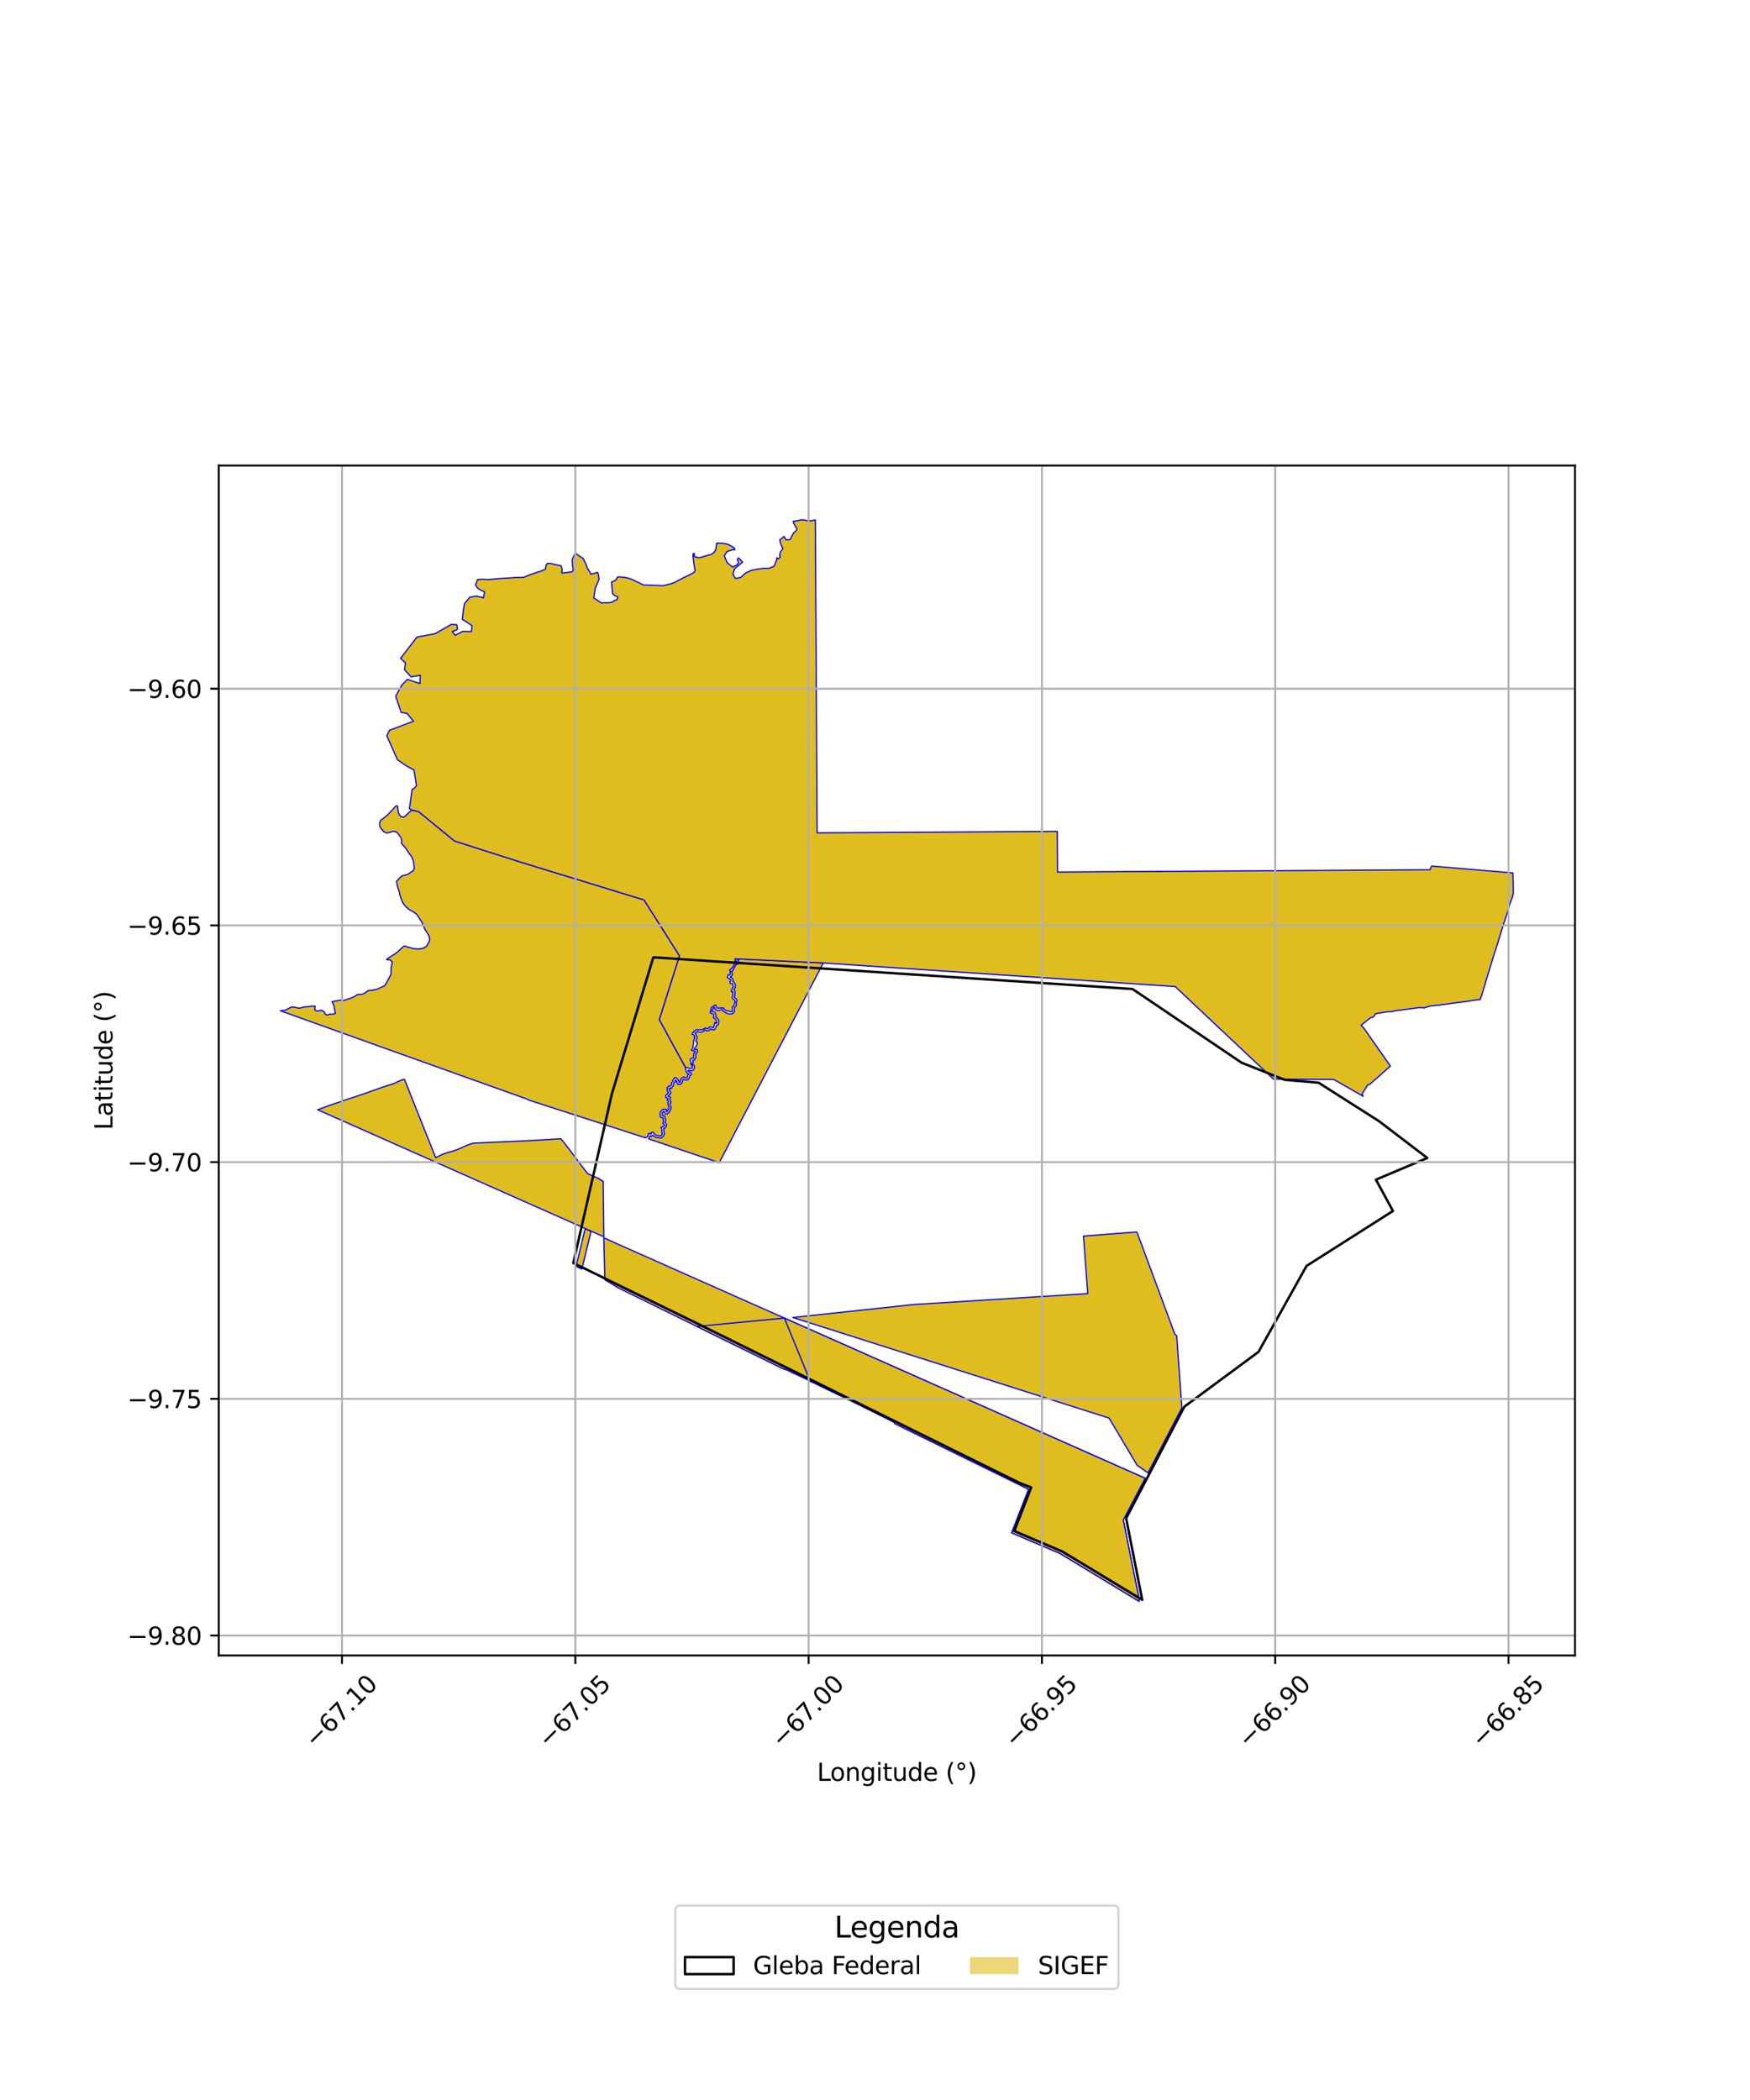 <?xml version="1.0" encoding="utf-8" standalone="no"?>
<!DOCTYPE svg PUBLIC "-//W3C//DTD SVG 1.1//EN"
  "http://www.w3.org/Graphics/SVG/1.1/DTD/svg11.dtd">
<svg xmlns:xlink="http://www.w3.org/1999/xlink" width="720pt" height="864pt" viewBox="0 0 720 864" xmlns="http://www.w3.org/2000/svg" version="1.1">
 <defs>
  <style type="text/css">*{stroke-linejoin: round; stroke-linecap: butt}</style>
 </defs>
 <g id="figure_1">
  <g id="patch_1">
   <path d="M 0 864 
L 720 864 
L 720 0 
L 0 0 
z
" style="fill: #ffffff"/>
  </g>
  <g id="axes_1">
   <g id="patch_2">
    <path d="M 90 681.095 
L 648 681.095 
L 648 191.545 
L 90 191.545 
z
" style="fill: #ffffff"/>
   </g>
   <g id="PatchCollection_1">
    <path d="M 240.756 505.482 
L 243.182 506.56 
L 239.393 522.127 
L 237.006 521.054 
L 240.756 505.482 
" clip-path="url(#pc098a58cb3)" style="fill: #e0bd1f; stroke: #0000ff; stroke-width: 0.5"/>
    <path d="M 245.777 484.63 
L 248.159 486.105 
L 243.182 506.56 
L 240.756 505.482 
L 245.777 484.63 
" clip-path="url(#pc098a58cb3)" style="fill: #e0bd1f; stroke: #0000ff; stroke-width: 0.5"/>
    <path d="M 322.72 542.302 
L 471.147 608.207 
L 470.479 609.469 
L 462.169 625.36 
L 464.342 636.364 
L 465.447 641.945 
L 466.32 646.312 
L 467.321 651.239 
L 468.395 656.531 
L 468.663 658.072 
L 468.658 658.752 
L 468.656 658.842 
L 436.088 639.118 
L 425.582 634.645 
L 416.24 630.65 
L 423.21 612.724 
L 415.702 609.033 
L 414.117 608.257 
L 408.718 605.607 
L 406.729 604.632 
L 405.306 603.935 
L 386.605 594.766 
L 375.9 589.514 
L 368.147 585.715 
L 368.191 585.479 
L 367.752 585.126 
L 367.098 584.772 
L 366.308 584.364 
L 365.478 583.953 
L 364.836 583.627 
L 363.938 583.181 
L 363.124 582.79 
L 362.482 582.467 
L 361.835 582.13 
L 361.167 581.788 
L 360.403 581.394 
L 359.636 581.004 
L 358.858 580.655 
L 358.092 580.275 
L 357.297 579.91 
L 356.568 579.556 
L 355.616 579.098 
L 354.927 578.754 
L 354.139 578.312 
L 353.42 577.917 
L 352.694 577.584 
L 351.993 577.259 
L 351.29 576.882 
L 350.584 576.5 
L 349.683 576.134 
L 348.963 575.739 
L 348.322 575.426 
L 347.644 575.1 
L 346.815 574.717 
L 346.084 574.365 
L 345.251 573.984 
L 344.465 573.62 
L 343.675 573.228 
L 342.901 572.846 
L 342.138 572.469 
L 341.362 572.071 
L 340.554 571.715 
L 339.787 571.335 
L 338.855 570.89 
L 337.944 570.449 
L 337.035 570 
L 336.16 569.571 
L 335.371 569.188 
L 333.383 568.354 
L 322.72 542.302 
" clip-path="url(#pc098a58cb3)" style="fill: #e0bd1f; stroke: #0000ff; stroke-width: 0.5"/>
    <path d="M 248.422 509.223 
L 254.081 511.823 
L 322.72 542.302 
L 471.147 608.207 
L 470.479 609.469 
L 462.169 625.36 
L 464.342 636.364 
L 465.447 641.945 
L 466.32 646.312 
L 467.321 651.239 
L 468.395 656.531 
L 468.663 658.072 
L 468.658 658.752 
L 468.656 658.842 
L 436.088 639.118 
L 425.582 634.645 
L 416.24 630.65 
L 423.21 612.724 
L 415.702 609.033 
L 414.117 608.257 
L 408.718 605.607 
L 406.729 604.632 
L 405.306 603.935 
L 396.874 599.799 
L 386.605 594.766 
L 375.9 589.514 
L 368.147 585.715 
L 367.912 585.274 
L 366.457 584.438 
L 354.166 578.329 
L 338.638 570.817 
L 330.993 567.011 
L 323.517 563.536 
L 322.787 563.365 
L 321.873 562.968 
L 298.64 551.584 
L 286.736 545.742 
L 282.767 543.817 
L 254.569 529.964 
L 248.862 526.542 
L 248.422 509.223 
" clip-path="url(#pc098a58cb3)" style="fill: #e0bd1f; stroke: #0000ff; stroke-width: 0.5"/>
    <path d="M 467.758 506.868 
L 483.394 549.003 
L 484.128 549.493 
L 486.254 579.197 
L 472.469 605.699 
L 472.323 606.011 
L 467.835 602.839 
L 456.313 583.45 
L 326.189 542.058 
L 375.935 536.713 
L 447.527 532.233 
L 445.774 508.554 
L 467.758 506.868 
" clip-path="url(#pc098a58cb3)" style="fill: #e0bd1f; stroke: #0000ff; stroke-width: 0.5"/>
    <path d="M 322.72 542.302 
L 333.383 568.354 
L 331.833 567.456 
L 331.083 567.098 
L 330.269 566.716 
L 329.491 566.349 
L 328.681 565.973 
L 327.813 565.578 
L 326.898 565.159 
L 325.949 564.723 
L 325.018 564.282 
L 324.239 563.894 
L 323.582 563.567 
L 322.922 563.235 
L 322.787 563.365 
L 322.518 563.229 
L 322.247 563.142 
L 321.873 562.968 
L 298.64 551.584 
L 286.736 545.742 
L 322.72 542.302 
" clip-path="url(#pc098a58cb3)" style="fill: #e0bd1f; stroke: #0000ff; stroke-width: 0.5"/>
    <path d="M 166.376 443.973 
L 179.072 475.85 
L 179.247 476.319 
L 181.603 475.123 
L 184.122 474.2 
L 186.581 473.536 
L 189.023 472.609 
L 192.307 471.115 
L 194.642 470.333 
L 200.899 470.032 
L 204.232 469.897 
L 207.087 469.782 
L 207.583 469.764 
L 209.651 469.662 
L 212.266 469.549 
L 214.928 469.43 
L 219.139 469.227 
L 223.088 468.995 
L 225.946 468.81 
L 230.687 468.519 
L 231.819 469.759 
L 235.806 474.98 
L 238.57 478.717 
L 241.813 482.885 
L 245.774 484.63 
L 248.16 486.103 
L 248.44 508.851 
L 186.823 481.506 
L 183.405 479.99 
L 180.056 478.503 
L 130.709 456.596 
L 134.443 455.192 
L 136.948 454.313 
L 141.932 452.616 
L 144.441 451.779 
L 146.925 450.951 
L 149.436 450.105 
L 151.928 449.252 
L 156.557 447.581 
L 159.574 446.594 
L 162.117 445.814 
L 164.277 444.723 
L 166.376 443.973 
" clip-path="url(#pc098a58cb3)" style="fill: #e0bd1f; stroke: #0000ff; stroke-width: 0.5"/>
    <path d="M 302.433 394.465 
L 338.704 396.194 
L 295.908 478.376 
L 266.897 468.591 
L 266.91 468.384 
L 267.064 468.095 
L 267.317 467.593 
L 267.381 467.252 
L 267.669 467.536 
L 268.173 467.355 
L 268.533 467.231 
L 268.589 467.012 
L 268.829 467.299 
L 269.194 467.613 
L 269.827 467.872 
L 270.207 468.012 
L 270.671 468.057 
L 271.182 468.092 
L 272.124 468.2 
L 272.421 467.897 
L 272.783 467.565 
L 273.199 466.941 
L 273.331 466.518 
L 273.233 466.134 
L 273.12 465.445 
L 273.198 464.993 
L 272.977 464.288 
L 273.577 464.085 
L 274.099 463.434 
L 274.227 462.645 
L 273.957 462.264 
L 273.621 461.938 
L 273.904 460.622 
L 273.568 460.171 
L 273.559 459.43 
L 273.475 459.278 
L 272.961 458.964 
L 272.554 459.047 
L 272.439 458.995 
L 272.408 458.525 
L 272.462 457.791 
L 272.714 457.539 
L 273.112 457.207 
L 273.305 457.195 
L 273.275 457.473 
L 273.487 457.902 
L 273.951 458.372 
L 274.484 458.237 
L 274.863 458.018 
L 275.266 457.661 
L 275.846 456.625 
L 276.017 456.126 
L 276.114 455.504 
L 275.867 455.006 
L 275.735 454.742 
L 275.646 453.972 
L 275.982 453.742 
L 276.046 453.18 
L 275.54 452.577 
L 275.755 452.267 
L 275.851 451.388 
L 275.236 451.159 
L 274.813 451.09 
L 275.108 450.657 
L 275.401 450.339 
L 275.663 450.063 
L 275.98 449.826 
L 275.875 449.297 
L 275.711 448.732 
L 275.397 448.643 
L 275.325 448.485 
L 275.258 447.896 
L 275.439 447.697 
L 276.078 447.872 
L 276.265 447.514 
L 276.48 447.471 
L 276.721 446.994 
L 276.902 446.795 
L 277.153 446.389 
L 277.073 445.852 
L 277.489 445.315 
L 277.49 445.067 
L 277.715 445.169 
L 277.901 444.334 
L 278.06 444.397 
L 278.319 444.643 
L 278.432 444.829 
L 278.54 445.298 
L 278.729 446.012 
L 279.387 446.138 
L 279.884 446.142 
L 280.342 445.857 
L 280.53 445.549 
L 280.794 445.046 
L 280.781 444.539 
L 280.874 444.319 
L 281.13 444.108 
L 281.306 443.981 
L 281.67 444.295 
L 282.181 444.383 
L 282.769 444.292 
L 283.242 443.981 
L 283.407 443.713 
L 283.582 443.418 
L 283.656 443.038 
L 283.694 442.753 
L 284.102 442.448 
L 284.498 441.933 
L 284.189 441.311 
L 283.756 441.094 
L 283.363 440.945 
L 283.17 440.829 
L 283.065 440.433 
L 283.358 440.281 
L 283.715 440.415 
L 283.977 440.474 
L 284.243 440.505 
L 284.777 440.465 
L 285.072 440.355 
L 285.344 440.143 
L 285.498 439.911 
L 285.672 439.323 
L 285.69 438.924 
L 285.592 438.459 
L 285.433 438.211 
L 285.206 438.03 
L 284.671 437.808 
L 284.938 437.508 
L 285.222 436.946 
L 285.046 436.228 
L 285.787 436.077 
L 286.28 435.128 
L 286.231 434.136 
L 286.216 433.721 
L 286.662 433.265 
L 286.964 432.785 
L 286.859 431.82 
L 285.554 431.812 
L 285.962 431.126 
L 286.444 430.359 
L 286.776 429.721 
L 286.861 429.062 
L 286.713 428.729 
L 286.227 428.275 
L 286.628 427.666 
L 286.779 426.924 
L 286.768 426.442 
L 286.402 425.93 
L 286.247 425.341 
L 285.888 424.971 
L 286.189 424.767 
L 286.806 424.494 
L 287.025 424.379 
L 287.637 424.651 
L 288.316 424.671 
L 288.98 424.536 
L 289.494 424.204 
L 289.655 423.951 
L 289.733 423.609 
L 290.167 423.783 
L 290.536 424.06 
L 290.788 424.126 
L 291.346 424.078 
L 291.673 423.947 
L 292.011 423.735 
L 292.299 423.352 
L 292.598 423.34 
L 293.008 423.581 
L 293.6 423.698 
L 293.969 423.572 
L 294.383 423.094 
L 294.545 422.542 
L 294.62 422.026 
L 295.192 421.842 
L 295.466 421.547 
L 295.668 421.04 
L 295.747 420.518 
L 295.671 419.989 
L 295.475 419.494 
L 295.186 419.023 
L 294.827 418.615 
L 294.461 418.395 
L 294.524 417.899 
L 294.487 417.234 
L 294.236 416.68 
L 293.865 416.385 
L 293.336 416.212 
L 292.871 416.141 
L 292.974 415.755 
L 293.192 415.238 
L 293.476 414.817 
L 293.903 414.32 
L 294.082 414.784 
L 294.362 415.271 
L 294.86 415.648 
L 295.434 415.741 
L 295.974 415.66 
L 297.068 415.335 
L 297.388 415.853 
L 298.037 416.346 
L 298.773 416.731 
L 299.518 417.04 
L 300.238 417.196 
L 300.941 417.152 
L 301.296 417.027 
L 301.799 416.737 
L 302.146 416.239 
L 302.206 415.676 
L 302.181 415.322 
L 302.177 414.834 
L 302.148 414.424 
L 302.559 414.243 
L 302.889 413.842 
L 303.011 413.311 
L 302.984 413.033 
L 302.829 412.395 
L 303.149 411.974 
L 303.209 411.6 
L 303.124 411.259 
L 302.784 410.858 
L 302.171 410.537 
L 302.089 410.135 
L 302.279 409.842 
L 302.37 409.432 
L 302.335 408.807 
L 302.393 408.357 
L 302.415 408.129 
L 302.381 407.799 
L 302.242 407.507 
L 301.85 407.129 
L 302.3 406.533 
L 302.541 405.998 
L 302.561 405.443 
L 302.437 404.914 
L 302.179 404.421 
L 301.963 404.179 
L 301.425 403.856 
L 301.602 403.219 
L 301.375 402.621 
L 300.904 402.18 
L 300.43 402.045 
L 301.164 401.297 
L 301.364 400.727 
L 301.277 400.27 
L 300.873 399.693 
L 301.378 399.356 
L 301.738 398.929 
L 301.833 398.368 
L 302.409 397.74 
L 302.569 396.967 
L 303.191 396.813 
L 303.659 396.502 
L 303.93 395.978 
L 303.987 395.308 
L 303.376 394.752 
L 302.433 394.465 
" clip-path="url(#pc098a58cb3)" style="fill: #e0bd1f; stroke: #0000ff; stroke-width: 0.5"/>
    <path d="M 163.336 331.467 
L 163.509 331.621 
L 163.651 331.965 
L 163.729 333.289 
L 163.986 334.555 
L 164.502 335.47 
L 165.214 336.145 
L 166.279 336.131 
L 168.739 333.855 
L 169.43 333.269 
L 172.296 333.983 
L 186.985 346.005 
L 213.748 354.556 
L 264.974 370.257 
L 279.582 393.269 
L 275.704 405.525 
L 271.281 419.506 
L 276.807 429.658 
L 281.934 439.001 
L 282.14 440.02 
L 282.493 441.346 
L 283.021 441.661 
L 283.44 441.821 
L 283.547 441.875 
L 282.957 442.318 
L 282.836 443.13 
L 282.665 443.414 
L 282.481 443.535 
L 282.017 443.551 
L 281.592 443.161 
L 281.071 443.176 
L 280.651 443.478 
L 280.226 443.829 
L 279.99 444.387 
L 280.002 444.859 
L 279.847 445.155 
L 279.77 445.282 
L 279.663 445.348 
L 279.362 445.327 
L 279.304 445.106 
L 279.17 444.524 
L 278.935 444.139 
L 278.49 443.716 
L 277.941 443.367 
L 277.256 443.611 
L 277.159 444.047 
L 276.979 444.315 
L 276.703 445.041 
L 276.244 445.632 
L 276.332 446.218 
L 275.952 446.769 
L 275.675 446.94 
L 275.182 446.806 
L 274.436 447.627 
L 274.557 448.701 
L 274.835 449.306 
L 275.111 449.496 
L 274.491 450.161 
L 273.875 450.913 
L 273.999 451.578 
L 275 451.923 
L 274.994 451.98 
L 274.549 452.623 
L 275.157 453.348 
L 274.809 453.587 
L 274.969 454.973 
L 275.298 455.632 
L 275.126 456.298 
L 274.645 457.155 
L 274.403 457.371 
L 274.192 457.492 
L 274.082 457.327 
L 274.186 456.344 
L 272.806 456.433 
L 272.185 456.952 
L 271.699 457.438 
L 271.619 458.521 
L 271.685 459.523 
L 272.463 459.874 
L 272.776 459.81 
L 272.784 460.44 
L 273.058 460.808 
L 272.759 462.203 
L 273.398 462.839 
L 273.355 463.1 
L 273.109 463.407 
L 271.993 463.783 
L 272.389 465.047 
L 272.321 465.442 
L 272.462 466.298 
L 272.513 466.496 
L 272.38 466.886 
L 272.183 467.044 
L 271.828 467.369 
L 271.254 467.302 
L 270.383 467.233 
L 269.609 466.928 
L 269.39 466.739 
L 268.757 465.869 
L 268.082 465.828 
L 267.877 466.62 
L 267.199 466.255 
L 266.708 466.574 
L 266.564 467.335 
L 266.366 467.729 
L 265.739 468.022 
L 265.313 468.057 
L 264.055 467.65 
L 217.564 452.605 
L 216.834 452.197 
L 188.772 442.166 
L 181.991 439.741 
L 155.794 430.375 
L 115.364 415.86 
L 117.219 415.608 
L 118.204 415.247 
L 119.338 414.572 
L 119.827 414.401 
L 120.317 414.322 
L 120.848 414.348 
L 121.46 414.453 
L 122.791 414.758 
L 123.614 414.761 
L 124.812 414.314 
L 125.027 414.276 
L 125.925 414.274 
L 127.175 414.086 
L 128.706 413.94 
L 129.59 413.953 
L 129.721 414.066 
L 129.496 414.649 
L 129.598 415.628 
L 130.503 415.983 
L 131.687 415.8 
L 132.238 415.629 
L 132.413 415.648 
L 133.429 416.373 
L 133.85 417.342 
L 134.793 417.641 
L 135.782 417.187 
L 136.671 417.31 
L 137.975 416.945 
L 137.461 414.04 
L 137.098 412.997 
L 136.62 412.317 
L 136.585 412.18 
L 136.82 412.072 
L 137.984 411.866 
L 139.452 411.569 
L 140.552 411.527 
L 141.269 411.676 
L 144.354 410.655 
L 145.765 410.05 
L 147.054 409.195 
L 147.07 409.187 
L 147.466 409.139 
L 148.814 409.103 
L 149.975 408.652 
L 151.225 407.717 
L 151.894 407.525 
L 153.208 407.383 
L 154.966 407.031 
L 158.368 405.504 
L 160.878 400.899 
L 160.869 398.117 
L 161.327 396.432 
L 161.313 395.669 
L 160.535 394.915 
L 159.202 394.901 
L 159.036 394.709 
L 160.643 393.584 
L 162.346 392.578 
L 163.129 392.031 
L 165.993 389.415 
L 166.375 389.247 
L 166.523 389.206 
L 166.647 389.214 
L 167.661 389.615 
L 168.871 389.926 
L 169.753 390.25 
L 172.268 390.454 
L 174.083 390.133 
L 175.398 389.423 
L 176.401 387.733 
L 176.726 386.822 
L 176.758 386.131 
L 176.477 384.955 
L 174.831 382.366 
L 173.48 379.245 
L 172.895 378.396 
L 171.657 376.427 
L 171.077 375.827 
L 169.454 374.821 
L 168.251 374.166 
L 167.333 373.379 
L 166.575 372.614 
L 165.724 371.413 
L 164.716 368.939 
L 164.278 366.945 
L 163.45 364.369 
L 163.143 362.57 
L 165.015 360.624 
L 165.779 360.253 
L 166.245 360.12 
L 166.836 360.031 
L 167.811 359.676 
L 170.011 358.214 
L 170.464 357.403 
L 170.13 354.487 
L 169.482 352.637 
L 168.496 351.328 
L 168.145 350.857 
L 167.028 349.107 
L 165.439 347.307 
L 165.148 346.842 
L 165.136 346.734 
L 165.305 345.893 
L 165.096 344.97 
L 164.684 344.19 
L 163.475 342.658 
L 162.765 342.159 
L 161.922 342.029 
L 161.413 342.104 
L 160.425 342.471 
L 158.993 342.73 
L 157.791 342.093 
L 156.399 340.343 
L 156.226 339.774 
L 156.196 338.543 
L 156.615 337.435 
L 157.424 336.945 
L 159.139 335.552 
L 160.37 334.37 
L 162.781 331.695 
L 163.061 331.532 
L 163.336 331.467 
" clip-path="url(#pc098a58cb3)" style="fill: #e0bd1f; stroke: #0000ff; stroke-width: 0.5"/>
    <path d="M 335.452 213.798 
L 336.198 342.645 
L 434.995 342.056 
L 435.095 358.781 
L 588.332 357.837 
L 589.012 356.32 
L 622.447 359.139 
L 622.466 359.912 
L 622.596 363.78 
L 622.581 365.399 
L 622.636 366.767 
L 622.63 367.214 
L 622.423 368.472 
L 621.938 369.954 
L 621.582 370.793 
L 620.742 373.558 
L 619.979 376.061 
L 619.218 378.435 
L 618.844 379.502 
L 618.161 381.623 
L 616.402 387.392 
L 615.923 389.027 
L 614.643 392.809 
L 613.617 396.274 
L 612.526 399.782 
L 611.176 404.156 
L 610.938 405.325 
L 610.536 406.411 
L 610.145 407.799 
L 609.034 411.148 
L 608.911 411.203 
L 608.74 411.238 
L 606.302 411.54 
L 603.274 412.045 
L 600.213 412.427 
L 598.162 412.681 
L 594.202 413.255 
L 593.267 413.289 
L 592.107 413.583 
L 591.271 413.578 
L 587.895 414.022 
L 586.123 414.662 
L 585.708 414.672 
L 584.922 414.559 
L 583.764 414.568 
L 582.681 414.716 
L 580.184 415.043 
L 574.397 415.829 
L 572.289 416.243 
L 570.608 416.293 
L 565.911 417.07 
L 565.422 417.892 
L 565.021 418.385 
L 564.795 418.523 
L 564.182 418.63 
L 563.73 418.844 
L 559.99 421.818 
L 561.171 423.063 
L 572.056 438.608 
L 563.574 446.124 
L 562.764 446.332 
L 560.38 450.14 
L 560.864 451.05 
L 548.718 444.109 
L 523.945 443.984 
L 483.493 405.895 
L 338.704 396.194 
L 302.433 394.465 
L 302.399 395.448 
L 303.164 395.295 
L 303.11 395.916 
L 302.247 396.24 
L 301.874 397.348 
L 301.044 398.498 
L 300.245 399.039 
L 300.561 400.741 
L 300.168 401.173 
L 299.591 401.058 
L 299.326 401.688 
L 299.201 402.014 
L 300.241 402.906 
L 300.561 402.905 
L 300.804 403.291 
L 300.306 403.937 
L 300.482 404.577 
L 301.457 404.797 
L 301.729 405.956 
L 301.45 406.322 
L 300.92 407.344 
L 301.012 408.044 
L 301.568 407.953 
L 301.546 408.692 
L 301.477 409.633 
L 301.276 410.332 
L 301.486 410.991 
L 302.399 411.682 
L 302.208 413.412 
L 301.264 414.382 
L 301.395 415.352 
L 301.342 416.075 
L 300.971 416.305 
L 298.699 415.804 
L 298.454 415.625 
L 297.978 415.324 
L 297.6 414.702 
L 294.977 414.77 
L 294.678 414.092 
L 294.628 413.639 
L 294.189 413.487 
L 292.665 414.586 
L 292.215 416.722 
L 293.664 417.248 
L 293.707 418.088 
L 293.507 418.646 
L 294.41 419.31 
L 294.946 420.655 
L 294.757 421.15 
L 294.124 420.671 
L 293.9 421.592 
L 293.499 422.896 
L 292.793 422.568 
L 291.991 422.537 
L 291.471 423.14 
L 290.85 423.323 
L 290.599 423.113 
L 290.277 422.974 
L 288.919 423.639 
L 287.55 423.756 
L 286.692 423.66 
L 285.67 424.164 
L 284.694 425.456 
L 285.565 425.772 
L 285.668 426.281 
L 285.987 426.702 
L 285.629 426.922 
L 285.843 427.481 
L 285.43 427.864 
L 285.125 430.992 
L 284.498 432.08 
L 286.155 432.627 
L 285.452 433.497 
L 285.444 434.16 
L 285.363 435.393 
L 284.482 435.359 
L 283.987 435.865 
L 284.311 437.467 
L 284.328 438.039 
L 284.883 438.253 
L 284.761 439.596 
L 283.613 439.525 
L 281.934 439.001 
L 276.807 429.658 
L 271.281 419.506 
L 275.704 405.525 
L 279.582 393.269 
L 264.974 370.257 
L 213.748 354.556 
L 186.985 346.005 
L 172.296 333.983 
L 169.43 333.269 
L 168.433 332.746 
L 169.579 324.752 
L 170.411 324.334 
L 171.357 323.248 
L 170.318 316.81 
L 167.257 315.143 
L 163.517 312.585 
L 159.131 302.678 
L 160.232 300.45 
L 170.128 296.747 
L 167.456 293.521 
L 165.036 293.108 
L 162.807 286.464 
L 165.295 281.894 
L 167.622 279.526 
L 172.798 281.218 
L 172.927 277.842 
L 169.147 278.491 
L 166.422 275.546 
L 166.854 272.816 
L 164.813 270.837 
L 171.56 262.121 
L 179.049 260.702 
L 185.687 256.889 
L 187.95 257.056 
L 188.233 258.848 
L 187.648 259.286 
L 186.045 259.831 
L 187.277 261.346 
L 190.334 259.788 
L 193.91 259.852 
L 194.232 257.488 
L 192.726 256.41 
L 190.199 254.797 
L 190.804 249.939 
L 191.145 248.285 
L 193.353 245.695 
L 196.051 245.255 
L 198.924 245.958 
L 199.324 243.494 
L 197.652 242.74 
L 196.521 241.98 
L 195.628 240.741 
L 196.47 238.46 
L 198.808 238.322 
L 200.975 238.448 
L 205.262 238.042 
L 208.585 237.864 
L 212.17 237.604 
L 215.215 237.585 
L 218.174 236.422 
L 221.02 235.464 
L 223.428 234.654 
L 224.484 234.07 
L 224.569 232.899 
L 225.137 231.807 
L 226.602 231.821 
L 228.422 232.288 
L 230.858 232.772 
L 231.284 234.327 
L 231.118 235.68 
L 231.838 235.704 
L 233.188 235.554 
L 235.446 235.199 
L 235.775 234.6 
L 235.706 233.585 
L 235.473 232.283 
L 235.424 230.146 
L 236.733 227.574 
L 238.826 229.118 
L 239.889 229.682 
L 241.218 232.386 
L 241.512 233.487 
L 243.194 236.239 
L 245.787 235.518 
L 246.057 235.808 
L 246.22 236.583 
L 246.33 237.406 
L 246.518 238.239 
L 244.94 241.926 
L 244.305 246.026 
L 247.463 248.074 
L 248.519 247.999 
L 250.109 248.024 
L 251.528 247.822 
L 252.987 247.034 
L 253.751 246.799 
L 254.269 245.767 
L 254.048 245.447 
L 253 245.141 
L 252.015 244.217 
L 251.606 239.427 
L 253.224 238.786 
L 254.141 237.378 
L 255.362 237.383 
L 257.067 237.566 
L 258.812 237.955 
L 260.114 238.434 
L 264.712 240.642 
L 272.898 240.939 
L 276.191 240.155 
L 277.757 239.523 
L 279.047 238.813 
L 280.635 237.99 
L 284.208 236.255 
L 285.65 235.354 
L 286.023 234.724 
L 285.573 232.52 
L 285.067 228.544 
L 285.228 227.743 
L 285.668 227.758 
L 285.718 229.027 
L 287.306 229.436 
L 288.275 229.339 
L 290.98 228.514 
L 292.681 228.113 
L 293.865 227.132 
L 294.457 226.218 
L 294.904 223.416 
L 296.084 223.466 
L 297.448 223.543 
L 299.358 223.929 
L 299.985 224.212 
L 301.254 224.888 
L 302.147 225.444 
L 302.326 226.229 
L 301.536 226.129 
L 299.044 226.957 
L 298.014 228.745 
L 299.179 231.443 
L 301.311 233.239 
L 302.586 232.762 
L 303.288 232.335 
L 303.736 231.681 
L 303.756 230.913 
L 303.337 230.318 
L 303.739 229.555 
L 303.945 229.59 
L 304.536 230.204 
L 304.975 230.649 
L 305.555 231.284 
L 305.346 231.478 
L 304.696 231.967 
L 302.268 233.95 
L 301.57 236.124 
L 301.8 236.704 
L 302.537 237.962 
L 304.081 237.746 
L 305.155 237.283 
L 306.135 236.284 
L 307.224 235.529 
L 309.077 234.69 
L 310.597 234.357 
L 312.424 234.048 
L 314.152 233.826 
L 316.648 233.742 
L 318.498 232.936 
L 319.012 231.715 
L 319.368 230.79 
L 319.626 230.141 
L 319.561 229.473 
L 320.071 229.917 
L 321.008 229.254 
L 320.82 228.479 
L 320.991 227.281 
L 322.101 225.669 
L 321.295 223.992 
L 320.819 222.151 
L 322.575 220.708 
L 323.401 222.067 
L 324.452 222.079 
L 325.109 221.938 
L 325.311 221.478 
L 326.546 219.182 
L 327.522 218.43 
L 327.959 217.604 
L 327.222 216.558 
L 326.381 214.843 
L 326.385 214.461 
L 328.189 214.226 
L 329.372 213.943 
L 330.613 213.863 
L 331.479 214.118 
L 332.764 214.298 
L 334.659 214.142 
L 335.452 213.798 
" clip-path="url(#pc098a58cb3)" style="fill: #e0bd1f; stroke: #0000ff; stroke-width: 0.5"/>
   </g>
   <g id="PatchCollection_2">
    <path d="M 463.321 624.669 
L 469.936 658.222 
L 437.149 638.37 
L 417.295 629.903 
L 424.268 611.974 
L 419.588 610.178 
L 287.788 544.982 
L 235.879 519.647 
L 251.746 450.025 
L 268.802 393.874 
L 465.956 406.913 
L 510.826 437.229 
L 528.49 444.247 
L 542.493 445.451 
L 567.407 461.317 
L 587.216 476.429 
L 566.092 485.349 
L 573.106 498.225 
L 537.559 520.83 
L 517.79 556.199 
L 515.835 557.643 
L 487.275 578.746 
L 472.949 606.211 
L 463.321 624.669 
" clip-path="url(#pc098a58cb3)" style="fill: none; stroke: #000000"/>
   </g>
   <g id="matplotlib.axis_1">
    <g id="xtick_1">
     <g id="line2d_1">
      <path d="M 140.714 681.095 
L 140.714 191.545 
" clip-path="url(#pc098a58cb3)" style="fill: none; stroke: #b0b0b0; stroke-width: 0.8; stroke-linecap: square"/>
     </g>
     <g id="line2d_2">
      <defs>
       <path id="mc3b84438a4" d="M 0 0 
L 0 3.5 
" style="stroke: #000000; stroke-width: 0.8"/>
      </defs>
      <g>
       <use xlink:href="#mc3b84438a4" x="140.714" y="681.095" style="stroke: #000000; stroke-width: 0.8"/>
      </g>
     </g>
     <g id="text_1">
      <!-- −67.10 -->
      <g transform="translate(129.581 719.636) rotate(-45) scale(0.1 -0.1)">
       <defs>
        <path id="DejaVuSans-2212" d="M 678 2272 
L 4684 2272 
L 4684 1741 
L 678 1741 
L 678 2272 
z
" transform="scale(0.016)"/>
        <path id="DejaVuSans-36" d="M 2113 2584 
Q 1688 2584 1439 2293 
Q 1191 2003 1191 1497 
Q 1191 994 1439 701 
Q 1688 409 2113 409 
Q 2538 409 2786 701 
Q 3034 994 3034 1497 
Q 3034 2003 2786 2293 
Q 2538 2584 2113 2584 
z
M 3366 4563 
L 3366 3988 
Q 3128 4100 2886 4159 
Q 2644 4219 2406 4219 
Q 1781 4219 1451 3797 
Q 1122 3375 1075 2522 
Q 1259 2794 1537 2939 
Q 1816 3084 2150 3084 
Q 2853 3084 3261 2657 
Q 3669 2231 3669 1497 
Q 3669 778 3244 343 
Q 2819 -91 2113 -91 
Q 1303 -91 875 529 
Q 447 1150 447 2328 
Q 447 3434 972 4092 
Q 1497 4750 2381 4750 
Q 2619 4750 2861 4703 
Q 3103 4656 3366 4563 
z
" transform="scale(0.016)"/>
        <path id="DejaVuSans-37" d="M 525 4666 
L 3525 4666 
L 3525 4397 
L 1831 0 
L 1172 0 
L 2766 4134 
L 525 4134 
L 525 4666 
z
" transform="scale(0.016)"/>
        <path id="DejaVuSans-2e" d="M 684 794 
L 1344 794 
L 1344 0 
L 684 0 
L 684 794 
z
" transform="scale(0.016)"/>
        <path id="DejaVuSans-31" d="M 794 531 
L 1825 531 
L 1825 4091 
L 703 3866 
L 703 4441 
L 1819 4666 
L 2450 4666 
L 2450 531 
L 3481 531 
L 3481 0 
L 794 0 
L 794 531 
z
" transform="scale(0.016)"/>
        <path id="DejaVuSans-30" d="M 2034 4250 
Q 1547 4250 1301 3770 
Q 1056 3291 1056 2328 
Q 1056 1369 1301 889 
Q 1547 409 2034 409 
Q 2525 409 2770 889 
Q 3016 1369 3016 2328 
Q 3016 3291 2770 3770 
Q 2525 4250 2034 4250 
z
M 2034 4750 
Q 2819 4750 3233 4129 
Q 3647 3509 3647 2328 
Q 3647 1150 3233 529 
Q 2819 -91 2034 -91 
Q 1250 -91 836 529 
Q 422 1150 422 2328 
Q 422 3509 836 4129 
Q 1250 4750 2034 4750 
z
" transform="scale(0.016)"/>
       </defs>
       <use xlink:href="#DejaVuSans-2212"/>
       <use xlink:href="#DejaVuSans-36" transform="translate(83.789 0)"/>
       <use xlink:href="#DejaVuSans-37" transform="translate(147.412 0)"/>
       <use xlink:href="#DejaVuSans-2e" transform="translate(211.035 0)"/>
       <use xlink:href="#DejaVuSans-31" transform="translate(242.822 0)"/>
       <use xlink:href="#DejaVuSans-30" transform="translate(306.445 0)"/>
      </g>
     </g>
    </g>
    <g id="xtick_2">
     <g id="line2d_3">
      <path d="M 236.702 681.095 
L 236.702 191.545 
" clip-path="url(#pc098a58cb3)" style="fill: none; stroke: #b0b0b0; stroke-width: 0.8; stroke-linecap: square"/>
     </g>
     <g id="line2d_4">
      <g>
       <use xlink:href="#mc3b84438a4" x="236.702" y="681.095" style="stroke: #000000; stroke-width: 0.8"/>
      </g>
     </g>
     <g id="text_2">
      <!-- −67.05 -->
      <g transform="translate(225.569 719.636) rotate(-45) scale(0.1 -0.1)">
       <defs>
        <path id="DejaVuSans-35" d="M 691 4666 
L 3169 4666 
L 3169 4134 
L 1269 4134 
L 1269 2991 
Q 1406 3038 1543 3061 
Q 1681 3084 1819 3084 
Q 2600 3084 3056 2656 
Q 3513 2228 3513 1497 
Q 3513 744 3044 326 
Q 2575 -91 1722 -91 
Q 1428 -91 1123 -41 
Q 819 9 494 109 
L 494 744 
Q 775 591 1075 516 
Q 1375 441 1709 441 
Q 2250 441 2565 725 
Q 2881 1009 2881 1497 
Q 2881 1984 2565 2268 
Q 2250 2553 1709 2553 
Q 1456 2553 1204 2497 
Q 953 2441 691 2322 
L 691 4666 
z
" transform="scale(0.016)"/>
       </defs>
       <use xlink:href="#DejaVuSans-2212"/>
       <use xlink:href="#DejaVuSans-36" transform="translate(83.789 0)"/>
       <use xlink:href="#DejaVuSans-37" transform="translate(147.412 0)"/>
       <use xlink:href="#DejaVuSans-2e" transform="translate(211.035 0)"/>
       <use xlink:href="#DejaVuSans-30" transform="translate(242.822 0)"/>
       <use xlink:href="#DejaVuSans-35" transform="translate(306.445 0)"/>
      </g>
     </g>
    </g>
    <g id="xtick_3">
     <g id="line2d_5">
      <path d="M 332.69 681.095 
L 332.69 191.545 
" clip-path="url(#pc098a58cb3)" style="fill: none; stroke: #b0b0b0; stroke-width: 0.8; stroke-linecap: square"/>
     </g>
     <g id="line2d_6">
      <g>
       <use xlink:href="#mc3b84438a4" x="332.69" y="681.095" style="stroke: #000000; stroke-width: 0.8"/>
      </g>
     </g>
     <g id="text_3">
      <!-- −67.00 -->
      <g transform="translate(321.557 719.636) rotate(-45) scale(0.1 -0.1)">
       <use xlink:href="#DejaVuSans-2212"/>
       <use xlink:href="#DejaVuSans-36" transform="translate(83.789 0)"/>
       <use xlink:href="#DejaVuSans-37" transform="translate(147.412 0)"/>
       <use xlink:href="#DejaVuSans-2e" transform="translate(211.035 0)"/>
       <use xlink:href="#DejaVuSans-30" transform="translate(242.822 0)"/>
       <use xlink:href="#DejaVuSans-30" transform="translate(306.445 0)"/>
      </g>
     </g>
    </g>
    <g id="xtick_4">
     <g id="line2d_7">
      <path d="M 428.677 681.095 
L 428.677 191.545 
" clip-path="url(#pc098a58cb3)" style="fill: none; stroke: #b0b0b0; stroke-width: 0.8; stroke-linecap: square"/>
     </g>
     <g id="line2d_8">
      <g>
       <use xlink:href="#mc3b84438a4" x="428.677" y="681.095" style="stroke: #000000; stroke-width: 0.8"/>
      </g>
     </g>
     <g id="text_4">
      <!-- −66.95 -->
      <g transform="translate(417.544 719.636) rotate(-45) scale(0.1 -0.1)">
       <defs>
        <path id="DejaVuSans-39" d="M 703 97 
L 703 672 
Q 941 559 1184 500 
Q 1428 441 1663 441 
Q 2288 441 2617 861 
Q 2947 1281 2994 2138 
Q 2813 1869 2534 1725 
Q 2256 1581 1919 1581 
Q 1219 1581 811 2004 
Q 403 2428 403 3163 
Q 403 3881 828 4315 
Q 1253 4750 1959 4750 
Q 2769 4750 3195 4129 
Q 3622 3509 3622 2328 
Q 3622 1225 3098 567 
Q 2575 -91 1691 -91 
Q 1453 -91 1209 -44 
Q 966 3 703 97 
z
M 1959 2075 
Q 2384 2075 2632 2365 
Q 2881 2656 2881 3163 
Q 2881 3666 2632 3958 
Q 2384 4250 1959 4250 
Q 1534 4250 1286 3958 
Q 1038 3666 1038 3163 
Q 1038 2656 1286 2365 
Q 1534 2075 1959 2075 
z
" transform="scale(0.016)"/>
       </defs>
       <use xlink:href="#DejaVuSans-2212"/>
       <use xlink:href="#DejaVuSans-36" transform="translate(83.789 0)"/>
       <use xlink:href="#DejaVuSans-36" transform="translate(147.412 0)"/>
       <use xlink:href="#DejaVuSans-2e" transform="translate(211.035 0)"/>
       <use xlink:href="#DejaVuSans-39" transform="translate(242.822 0)"/>
       <use xlink:href="#DejaVuSans-35" transform="translate(306.445 0)"/>
      </g>
     </g>
    </g>
    <g id="xtick_5">
     <g id="line2d_9">
      <path d="M 524.665 681.095 
L 524.665 191.545 
" clip-path="url(#pc098a58cb3)" style="fill: none; stroke: #b0b0b0; stroke-width: 0.8; stroke-linecap: square"/>
     </g>
     <g id="line2d_10">
      <g>
       <use xlink:href="#mc3b84438a4" x="524.665" y="681.095" style="stroke: #000000; stroke-width: 0.8"/>
      </g>
     </g>
     <g id="text_5">
      <!-- −66.90 -->
      <g transform="translate(513.532 719.636) rotate(-45) scale(0.1 -0.1)">
       <use xlink:href="#DejaVuSans-2212"/>
       <use xlink:href="#DejaVuSans-36" transform="translate(83.789 0)"/>
       <use xlink:href="#DejaVuSans-36" transform="translate(147.412 0)"/>
       <use xlink:href="#DejaVuSans-2e" transform="translate(211.035 0)"/>
       <use xlink:href="#DejaVuSans-39" transform="translate(242.822 0)"/>
       <use xlink:href="#DejaVuSans-30" transform="translate(306.445 0)"/>
      </g>
     </g>
    </g>
    <g id="xtick_6">
     <g id="line2d_11">
      <path d="M 620.652 681.095 
L 620.652 191.545 
" clip-path="url(#pc098a58cb3)" style="fill: none; stroke: #b0b0b0; stroke-width: 0.8; stroke-linecap: square"/>
     </g>
     <g id="line2d_12">
      <g>
       <use xlink:href="#mc3b84438a4" x="620.652" y="681.095" style="stroke: #000000; stroke-width: 0.8"/>
      </g>
     </g>
     <g id="text_6">
      <!-- −66.85 -->
      <g transform="translate(609.519 719.636) rotate(-45) scale(0.1 -0.1)">
       <defs>
        <path id="DejaVuSans-38" d="M 2034 2216 
Q 1584 2216 1326 1975 
Q 1069 1734 1069 1313 
Q 1069 891 1326 650 
Q 1584 409 2034 409 
Q 2484 409 2743 651 
Q 3003 894 3003 1313 
Q 3003 1734 2745 1975 
Q 2488 2216 2034 2216 
z
M 1403 2484 
Q 997 2584 770 2862 
Q 544 3141 544 3541 
Q 544 4100 942 4425 
Q 1341 4750 2034 4750 
Q 2731 4750 3128 4425 
Q 3525 4100 3525 3541 
Q 3525 3141 3298 2862 
Q 3072 2584 2669 2484 
Q 3125 2378 3379 2068 
Q 3634 1759 3634 1313 
Q 3634 634 3220 271 
Q 2806 -91 2034 -91 
Q 1263 -91 848 271 
Q 434 634 434 1313 
Q 434 1759 690 2068 
Q 947 2378 1403 2484 
z
M 1172 3481 
Q 1172 3119 1398 2916 
Q 1625 2713 2034 2713 
Q 2441 2713 2670 2916 
Q 2900 3119 2900 3481 
Q 2900 3844 2670 4047 
Q 2441 4250 2034 4250 
Q 1625 4250 1398 4047 
Q 1172 3844 1172 3481 
z
" transform="scale(0.016)"/>
       </defs>
       <use xlink:href="#DejaVuSans-2212"/>
       <use xlink:href="#DejaVuSans-36" transform="translate(83.789 0)"/>
       <use xlink:href="#DejaVuSans-36" transform="translate(147.412 0)"/>
       <use xlink:href="#DejaVuSans-2e" transform="translate(211.035 0)"/>
       <use xlink:href="#DejaVuSans-38" transform="translate(242.822 0)"/>
       <use xlink:href="#DejaVuSans-35" transform="translate(306.445 0)"/>
      </g>
     </g>
    </g>
    <g id="text_7">
     <!-- Longitude (°) -->
     <g transform="translate(336.14 732.705) scale(0.1 -0.1)">
      <defs>
       <path id="DejaVuSans-4c" d="M 628 4666 
L 1259 4666 
L 1259 531 
L 3531 531 
L 3531 0 
L 628 0 
L 628 4666 
z
" transform="scale(0.016)"/>
       <path id="DejaVuSans-6f" d="M 1959 3097 
Q 1497 3097 1228 2736 
Q 959 2375 959 1747 
Q 959 1119 1226 758 
Q 1494 397 1959 397 
Q 2419 397 2687 759 
Q 2956 1122 2956 1747 
Q 2956 2369 2687 2733 
Q 2419 3097 1959 3097 
z
M 1959 3584 
Q 2709 3584 3137 3096 
Q 3566 2609 3566 1747 
Q 3566 888 3137 398 
Q 2709 -91 1959 -91 
Q 1206 -91 779 398 
Q 353 888 353 1747 
Q 353 2609 779 3096 
Q 1206 3584 1959 3584 
z
" transform="scale(0.016)"/>
       <path id="DejaVuSans-6e" d="M 3513 2113 
L 3513 0 
L 2938 0 
L 2938 2094 
Q 2938 2591 2744 2837 
Q 2550 3084 2163 3084 
Q 1697 3084 1428 2787 
Q 1159 2491 1159 1978 
L 1159 0 
L 581 0 
L 581 3500 
L 1159 3500 
L 1159 2956 
Q 1366 3272 1645 3428 
Q 1925 3584 2291 3584 
Q 2894 3584 3203 3211 
Q 3513 2838 3513 2113 
z
" transform="scale(0.016)"/>
       <path id="DejaVuSans-67" d="M 2906 1791 
Q 2906 2416 2648 2759 
Q 2391 3103 1925 3103 
Q 1463 3103 1205 2759 
Q 947 2416 947 1791 
Q 947 1169 1205 825 
Q 1463 481 1925 481 
Q 2391 481 2648 825 
Q 2906 1169 2906 1791 
z
M 3481 434 
Q 3481 -459 3084 -895 
Q 2688 -1331 1869 -1331 
Q 1566 -1331 1297 -1286 
Q 1028 -1241 775 -1147 
L 775 -588 
Q 1028 -725 1275 -790 
Q 1522 -856 1778 -856 
Q 2344 -856 2625 -561 
Q 2906 -266 2906 331 
L 2906 616 
Q 2728 306 2450 153 
Q 2172 0 1784 0 
Q 1141 0 747 490 
Q 353 981 353 1791 
Q 353 2603 747 3093 
Q 1141 3584 1784 3584 
Q 2172 3584 2450 3431 
Q 2728 3278 2906 2969 
L 2906 3500 
L 3481 3500 
L 3481 434 
z
" transform="scale(0.016)"/>
       <path id="DejaVuSans-69" d="M 603 3500 
L 1178 3500 
L 1178 0 
L 603 0 
L 603 3500 
z
M 603 4863 
L 1178 4863 
L 1178 4134 
L 603 4134 
L 603 4863 
z
" transform="scale(0.016)"/>
       <path id="DejaVuSans-74" d="M 1172 4494 
L 1172 3500 
L 2356 3500 
L 2356 3053 
L 1172 3053 
L 1172 1153 
Q 1172 725 1289 603 
Q 1406 481 1766 481 
L 2356 481 
L 2356 0 
L 1766 0 
Q 1100 0 847 248 
Q 594 497 594 1153 
L 594 3053 
L 172 3053 
L 172 3500 
L 594 3500 
L 594 4494 
L 1172 4494 
z
" transform="scale(0.016)"/>
       <path id="DejaVuSans-75" d="M 544 1381 
L 544 3500 
L 1119 3500 
L 1119 1403 
Q 1119 906 1312 657 
Q 1506 409 1894 409 
Q 2359 409 2629 706 
Q 2900 1003 2900 1516 
L 2900 3500 
L 3475 3500 
L 3475 0 
L 2900 0 
L 2900 538 
Q 2691 219 2414 64 
Q 2138 -91 1772 -91 
Q 1169 -91 856 284 
Q 544 659 544 1381 
z
M 1991 3584 
L 1991 3584 
z
" transform="scale(0.016)"/>
       <path id="DejaVuSans-64" d="M 2906 2969 
L 2906 4863 
L 3481 4863 
L 3481 0 
L 2906 0 
L 2906 525 
Q 2725 213 2448 61 
Q 2172 -91 1784 -91 
Q 1150 -91 751 415 
Q 353 922 353 1747 
Q 353 2572 751 3078 
Q 1150 3584 1784 3584 
Q 2172 3584 2448 3432 
Q 2725 3281 2906 2969 
z
M 947 1747 
Q 947 1113 1208 752 
Q 1469 391 1925 391 
Q 2381 391 2643 752 
Q 2906 1113 2906 1747 
Q 2906 2381 2643 2742 
Q 2381 3103 1925 3103 
Q 1469 3103 1208 2742 
Q 947 2381 947 1747 
z
" transform="scale(0.016)"/>
       <path id="DejaVuSans-65" d="M 3597 1894 
L 3597 1613 
L 953 1613 
Q 991 1019 1311 708 
Q 1631 397 2203 397 
Q 2534 397 2845 478 
Q 3156 559 3463 722 
L 3463 178 
Q 3153 47 2828 -22 
Q 2503 -91 2169 -91 
Q 1331 -91 842 396 
Q 353 884 353 1716 
Q 353 2575 817 3079 
Q 1281 3584 2069 3584 
Q 2775 3584 3186 3129 
Q 3597 2675 3597 1894 
z
M 3022 2063 
Q 3016 2534 2758 2815 
Q 2500 3097 2075 3097 
Q 1594 3097 1305 2825 
Q 1016 2553 972 2059 
L 3022 2063 
z
" transform="scale(0.016)"/>
       <path id="DejaVuSans-20" transform="scale(0.016)"/>
       <path id="DejaVuSans-28" d="M 1984 4856 
Q 1566 4138 1362 3434 
Q 1159 2731 1159 2009 
Q 1159 1288 1364 580 
Q 1569 -128 1984 -844 
L 1484 -844 
Q 1016 -109 783 600 
Q 550 1309 550 2009 
Q 550 2706 781 3412 
Q 1013 4119 1484 4856 
L 1984 4856 
z
" transform="scale(0.016)"/>
       <path id="DejaVuSans-b0" d="M 1600 4347 
Q 1350 4347 1178 4173 
Q 1006 4000 1006 3750 
Q 1006 3503 1178 3333 
Q 1350 3163 1600 3163 
Q 1850 3163 2022 3333 
Q 2194 3503 2194 3750 
Q 2194 3997 2020 4172 
Q 1847 4347 1600 4347 
z
M 1600 4750 
Q 1800 4750 1984 4673 
Q 2169 4597 2303 4453 
Q 2447 4313 2519 4134 
Q 2591 3956 2591 3750 
Q 2591 3338 2302 3052 
Q 2013 2766 1594 2766 
Q 1172 2766 890 3047 
Q 609 3328 609 3750 
Q 609 4169 896 4459 
Q 1184 4750 1600 4750 
z
" transform="scale(0.016)"/>
       <path id="DejaVuSans-29" d="M 513 4856 
L 1013 4856 
Q 1481 4119 1714 3412 
Q 1947 2706 1947 2009 
Q 1947 1309 1714 600 
Q 1481 -109 1013 -844 
L 513 -844 
Q 928 -128 1133 580 
Q 1338 1288 1338 2009 
Q 1338 2731 1133 3434 
Q 928 4138 513 4856 
z
" transform="scale(0.016)"/>
      </defs>
      <use xlink:href="#DejaVuSans-4c"/>
      <use xlink:href="#DejaVuSans-6f" transform="translate(53.963 0)"/>
      <use xlink:href="#DejaVuSans-6e" transform="translate(115.145 0)"/>
      <use xlink:href="#DejaVuSans-67" transform="translate(178.523 0)"/>
      <use xlink:href="#DejaVuSans-69" transform="translate(242 0)"/>
      <use xlink:href="#DejaVuSans-74" transform="translate(269.783 0)"/>
      <use xlink:href="#DejaVuSans-75" transform="translate(308.992 0)"/>
      <use xlink:href="#DejaVuSans-64" transform="translate(372.371 0)"/>
      <use xlink:href="#DejaVuSans-65" transform="translate(435.848 0)"/>
      <use xlink:href="#DejaVuSans-20" transform="translate(497.371 0)"/>
      <use xlink:href="#DejaVuSans-28" transform="translate(529.158 0)"/>
      <use xlink:href="#DejaVuSans-b0" transform="translate(568.172 0)"/>
      <use xlink:href="#DejaVuSans-29" transform="translate(618.172 0)"/>
     </g>
    </g>
   </g>
   <g id="matplotlib.axis_2">
    <g id="ytick_1">
     <g id="line2d_13">
      <path d="M 90 672.895 
L 648 672.895 
" clip-path="url(#pc098a58cb3)" style="fill: none; stroke: #b0b0b0; stroke-width: 0.8; stroke-linecap: square"/>
     </g>
     <g id="line2d_14">
      <defs>
       <path id="mbb86b6bc17" d="M 0 0 
L -3.5 0 
" style="stroke: #000000; stroke-width: 0.8"/>
      </defs>
      <g>
       <use xlink:href="#mbb86b6bc17" x="90" y="672.895" style="stroke: #000000; stroke-width: 0.8"/>
      </g>
     </g>
     <g id="text_8">
      <!-- −9.80 -->
      <g transform="translate(52.355 676.695) scale(0.1 -0.1)">
       <use xlink:href="#DejaVuSans-2212"/>
       <use xlink:href="#DejaVuSans-39" transform="translate(83.789 0)"/>
       <use xlink:href="#DejaVuSans-2e" transform="translate(147.412 0)"/>
       <use xlink:href="#DejaVuSans-38" transform="translate(179.199 0)"/>
       <use xlink:href="#DejaVuSans-30" transform="translate(242.822 0)"/>
      </g>
     </g>
    </g>
    <g id="ytick_2">
     <g id="line2d_15">
      <path d="M 90 575.508 
L 648 575.508 
" clip-path="url(#pc098a58cb3)" style="fill: none; stroke: #b0b0b0; stroke-width: 0.8; stroke-linecap: square"/>
     </g>
     <g id="line2d_16">
      <g>
       <use xlink:href="#mbb86b6bc17" x="90" y="575.508" style="stroke: #000000; stroke-width: 0.8"/>
      </g>
     </g>
     <g id="text_9">
      <!-- −9.75 -->
      <g transform="translate(52.355 579.308) scale(0.1 -0.1)">
       <use xlink:href="#DejaVuSans-2212"/>
       <use xlink:href="#DejaVuSans-39" transform="translate(83.789 0)"/>
       <use xlink:href="#DejaVuSans-2e" transform="translate(147.412 0)"/>
       <use xlink:href="#DejaVuSans-37" transform="translate(179.199 0)"/>
       <use xlink:href="#DejaVuSans-35" transform="translate(242.822 0)"/>
      </g>
     </g>
    </g>
    <g id="ytick_3">
     <g id="line2d_17">
      <path d="M 90 478.121 
L 648 478.121 
" clip-path="url(#pc098a58cb3)" style="fill: none; stroke: #b0b0b0; stroke-width: 0.8; stroke-linecap: square"/>
     </g>
     <g id="line2d_18">
      <g>
       <use xlink:href="#mbb86b6bc17" x="90" y="478.121" style="stroke: #000000; stroke-width: 0.8"/>
      </g>
     </g>
     <g id="text_10">
      <!-- −9.70 -->
      <g transform="translate(52.355 481.921) scale(0.1 -0.1)">
       <use xlink:href="#DejaVuSans-2212"/>
       <use xlink:href="#DejaVuSans-39" transform="translate(83.789 0)"/>
       <use xlink:href="#DejaVuSans-2e" transform="translate(147.412 0)"/>
       <use xlink:href="#DejaVuSans-37" transform="translate(179.199 0)"/>
       <use xlink:href="#DejaVuSans-30" transform="translate(242.822 0)"/>
      </g>
     </g>
    </g>
    <g id="ytick_4">
     <g id="line2d_19">
      <path d="M 90 380.735 
L 648 380.735 
" clip-path="url(#pc098a58cb3)" style="fill: none; stroke: #b0b0b0; stroke-width: 0.8; stroke-linecap: square"/>
     </g>
     <g id="line2d_20">
      <g>
       <use xlink:href="#mbb86b6bc17" x="90" y="380.735" style="stroke: #000000; stroke-width: 0.8"/>
      </g>
     </g>
     <g id="text_11">
      <!-- −9.65 -->
      <g transform="translate(52.355 384.534) scale(0.1 -0.1)">
       <use xlink:href="#DejaVuSans-2212"/>
       <use xlink:href="#DejaVuSans-39" transform="translate(83.789 0)"/>
       <use xlink:href="#DejaVuSans-2e" transform="translate(147.412 0)"/>
       <use xlink:href="#DejaVuSans-36" transform="translate(179.199 0)"/>
       <use xlink:href="#DejaVuSans-35" transform="translate(242.822 0)"/>
      </g>
     </g>
    </g>
    <g id="ytick_5">
     <g id="line2d_21">
      <path d="M 90 283.348 
L 648 283.348 
" clip-path="url(#pc098a58cb3)" style="fill: none; stroke: #b0b0b0; stroke-width: 0.8; stroke-linecap: square"/>
     </g>
     <g id="line2d_22">
      <g>
       <use xlink:href="#mbb86b6bc17" x="90" y="283.348" style="stroke: #000000; stroke-width: 0.8"/>
      </g>
     </g>
     <g id="text_12">
      <!-- −9.60 -->
      <g transform="translate(52.355 287.147) scale(0.1 -0.1)">
       <use xlink:href="#DejaVuSans-2212"/>
       <use xlink:href="#DejaVuSans-39" transform="translate(83.789 0)"/>
       <use xlink:href="#DejaVuSans-2e" transform="translate(147.412 0)"/>
       <use xlink:href="#DejaVuSans-36" transform="translate(179.199 0)"/>
       <use xlink:href="#DejaVuSans-30" transform="translate(242.822 0)"/>
      </g>
     </g>
    </g>
    <g id="text_13">
     <!-- Latitude (°) -->
     <g transform="translate(46.275 464.89) rotate(-90) scale(0.1 -0.1)">
      <defs>
       <path id="DejaVuSans-61" d="M 2194 1759 
Q 1497 1759 1228 1600 
Q 959 1441 959 1056 
Q 959 750 1161 570 
Q 1363 391 1709 391 
Q 2188 391 2477 730 
Q 2766 1069 2766 1631 
L 2766 1759 
L 2194 1759 
z
M 3341 1997 
L 3341 0 
L 2766 0 
L 2766 531 
Q 2569 213 2275 61 
Q 1981 -91 1556 -91 
Q 1019 -91 701 211 
Q 384 513 384 1019 
Q 384 1609 779 1909 
Q 1175 2209 1959 2209 
L 2766 2209 
L 2766 2266 
Q 2766 2663 2505 2880 
Q 2244 3097 1772 3097 
Q 1472 3097 1187 3025 
Q 903 2953 641 2809 
L 641 3341 
Q 956 3463 1253 3523 
Q 1550 3584 1831 3584 
Q 2591 3584 2966 3190 
Q 3341 2797 3341 1997 
z
" transform="scale(0.016)"/>
      </defs>
      <use xlink:href="#DejaVuSans-4c"/>
      <use xlink:href="#DejaVuSans-61" transform="translate(55.713 0)"/>
      <use xlink:href="#DejaVuSans-74" transform="translate(116.992 0)"/>
      <use xlink:href="#DejaVuSans-69" transform="translate(156.201 0)"/>
      <use xlink:href="#DejaVuSans-74" transform="translate(183.984 0)"/>
      <use xlink:href="#DejaVuSans-75" transform="translate(223.193 0)"/>
      <use xlink:href="#DejaVuSans-64" transform="translate(286.572 0)"/>
      <use xlink:href="#DejaVuSans-65" transform="translate(350.049 0)"/>
      <use xlink:href="#DejaVuSans-20" transform="translate(411.572 0)"/>
      <use xlink:href="#DejaVuSans-28" transform="translate(443.359 0)"/>
      <use xlink:href="#DejaVuSans-b0" transform="translate(482.373 0)"/>
      <use xlink:href="#DejaVuSans-29" transform="translate(532.373 0)"/>
     </g>
    </g>
   </g>
   <g id="patch_3">
    <path d="M 90 681.095 
L 90 191.545 
" style="fill: none; stroke: #000000; stroke-width: 0.8; stroke-linejoin: miter; stroke-linecap: square"/>
   </g>
   <g id="patch_4">
    <path d="M 648 681.095 
L 648 191.545 
" style="fill: none; stroke: #000000; stroke-width: 0.8; stroke-linejoin: miter; stroke-linecap: square"/>
   </g>
   <g id="patch_5">
    <path d="M 90 681.095 
L 648 681.095 
" style="fill: none; stroke: #000000; stroke-width: 0.8; stroke-linejoin: miter; stroke-linecap: square"/>
   </g>
   <g id="patch_6">
    <path d="M 90 191.545 
L 648 191.545 
" style="fill: none; stroke: #000000; stroke-width: 0.8; stroke-linejoin: miter; stroke-linecap: square"/>
   </g>
   <g id="legend_1">
    <g id="patch_7">
     <path d="M 279.837 818.296 
L 458.163 818.296 
Q 460.163 818.296 460.163 816.296 
L 460.163 786.004 
Q 460.163 784.004 458.163 784.004 
L 279.837 784.004 
Q 277.837 784.004 277.837 786.004 
L 277.837 816.296 
Q 277.837 818.296 279.837 818.296 
z
" style="fill: #ffffff; opacity: 0.8; stroke: #cccccc; stroke-linejoin: miter"/>
    </g>
    <g id="text_14">
     <!-- Legenda -->
     <g transform="translate(343.281 797.123) scale(0.12 -0.12)">
      <use xlink:href="#DejaVuSans-4c"/>
      <use xlink:href="#DejaVuSans-65" transform="translate(53.963 0)"/>
      <use xlink:href="#DejaVuSans-67" transform="translate(115.486 0)"/>
      <use xlink:href="#DejaVuSans-65" transform="translate(178.963 0)"/>
      <use xlink:href="#DejaVuSans-6e" transform="translate(240.486 0)"/>
      <use xlink:href="#DejaVuSans-64" transform="translate(303.865 0)"/>
      <use xlink:href="#DejaVuSans-61" transform="translate(367.342 0)"/>
     </g>
    </g>
    <g id="patch_8">
     <path d="M 281.837 812.217 
L 301.837 812.217 
L 301.837 805.217 
L 281.837 805.217 
L 281.837 812.217 
z
" style="fill: none; stroke: #000000; stroke-linejoin: miter"/>
    </g>
    <g id="text_15">
     <!-- Gleba Federal -->
     <g transform="translate(309.837 812.217) scale(0.1 -0.1)">
      <defs>
       <path id="DejaVuSans-47" d="M 3809 666 
L 3809 1919 
L 2778 1919 
L 2778 2438 
L 4434 2438 
L 4434 434 
Q 4069 175 3628 42 
Q 3188 -91 2688 -91 
Q 1594 -91 976 548 
Q 359 1188 359 2328 
Q 359 3472 976 4111 
Q 1594 4750 2688 4750 
Q 3144 4750 3555 4637 
Q 3966 4525 4313 4306 
L 4313 3634 
Q 3963 3931 3569 4081 
Q 3175 4231 2741 4231 
Q 1884 4231 1454 3753 
Q 1025 3275 1025 2328 
Q 1025 1384 1454 906 
Q 1884 428 2741 428 
Q 3075 428 3337 486 
Q 3600 544 3809 666 
z
" transform="scale(0.016)"/>
       <path id="DejaVuSans-6c" d="M 603 4863 
L 1178 4863 
L 1178 0 
L 603 0 
L 603 4863 
z
" transform="scale(0.016)"/>
       <path id="DejaVuSans-62" d="M 3116 1747 
Q 3116 2381 2855 2742 
Q 2594 3103 2138 3103 
Q 1681 3103 1420 2742 
Q 1159 2381 1159 1747 
Q 1159 1113 1420 752 
Q 1681 391 2138 391 
Q 2594 391 2855 752 
Q 3116 1113 3116 1747 
z
M 1159 2969 
Q 1341 3281 1617 3432 
Q 1894 3584 2278 3584 
Q 2916 3584 3314 3078 
Q 3713 2572 3713 1747 
Q 3713 922 3314 415 
Q 2916 -91 2278 -91 
Q 1894 -91 1617 61 
Q 1341 213 1159 525 
L 1159 0 
L 581 0 
L 581 4863 
L 1159 4863 
L 1159 2969 
z
" transform="scale(0.016)"/>
       <path id="DejaVuSans-46" d="M 628 4666 
L 3309 4666 
L 3309 4134 
L 1259 4134 
L 1259 2759 
L 3109 2759 
L 3109 2228 
L 1259 2228 
L 1259 0 
L 628 0 
L 628 4666 
z
" transform="scale(0.016)"/>
       <path id="DejaVuSans-72" d="M 2631 2963 
Q 2534 3019 2420 3045 
Q 2306 3072 2169 3072 
Q 1681 3072 1420 2755 
Q 1159 2438 1159 1844 
L 1159 0 
L 581 0 
L 581 3500 
L 1159 3500 
L 1159 2956 
Q 1341 3275 1631 3429 
Q 1922 3584 2338 3584 
Q 2397 3584 2469 3576 
Q 2541 3569 2628 3553 
L 2631 2963 
z
" transform="scale(0.016)"/>
      </defs>
      <use xlink:href="#DejaVuSans-47"/>
      <use xlink:href="#DejaVuSans-6c" transform="translate(77.49 0)"/>
      <use xlink:href="#DejaVuSans-65" transform="translate(105.273 0)"/>
      <use xlink:href="#DejaVuSans-62" transform="translate(166.797 0)"/>
      <use xlink:href="#DejaVuSans-61" transform="translate(230.273 0)"/>
      <use xlink:href="#DejaVuSans-20" transform="translate(291.553 0)"/>
      <use xlink:href="#DejaVuSans-46" transform="translate(323.34 0)"/>
      <use xlink:href="#DejaVuSans-65" transform="translate(375.359 0)"/>
      <use xlink:href="#DejaVuSans-64" transform="translate(436.883 0)"/>
      <use xlink:href="#DejaVuSans-65" transform="translate(500.359 0)"/>
      <use xlink:href="#DejaVuSans-72" transform="translate(561.883 0)"/>
      <use xlink:href="#DejaVuSans-61" transform="translate(602.996 0)"/>
      <use xlink:href="#DejaVuSans-6c" transform="translate(664.275 0)"/>
     </g>
    </g>
    <g id="patch_9">
     <path d="M 399.045 812.217 
L 419.045 812.217 
L 419.045 805.217 
L 399.045 805.217 
z
" style="fill: #e0bd1f; opacity: 0.6"/>
    </g>
    <g id="text_16">
     <!-- SIGEF -->
     <g transform="translate(427.045 812.217) scale(0.1 -0.1)">
      <defs>
       <path id="DejaVuSans-53" d="M 3425 4513 
L 3425 3897 
Q 3066 4069 2747 4153 
Q 2428 4238 2131 4238 
Q 1616 4238 1336 4038 
Q 1056 3838 1056 3469 
Q 1056 3159 1242 3001 
Q 1428 2844 1947 2747 
L 2328 2669 
Q 3034 2534 3370 2195 
Q 3706 1856 3706 1288 
Q 3706 609 3251 259 
Q 2797 -91 1919 -91 
Q 1588 -91 1214 -16 
Q 841 59 441 206 
L 441 856 
Q 825 641 1194 531 
Q 1563 422 1919 422 
Q 2459 422 2753 634 
Q 3047 847 3047 1241 
Q 3047 1584 2836 1778 
Q 2625 1972 2144 2069 
L 1759 2144 
Q 1053 2284 737 2584 
Q 422 2884 422 3419 
Q 422 4038 858 4394 
Q 1294 4750 2059 4750 
Q 2388 4750 2728 4690 
Q 3069 4631 3425 4513 
z
" transform="scale(0.016)"/>
       <path id="DejaVuSans-49" d="M 628 4666 
L 1259 4666 
L 1259 0 
L 628 0 
L 628 4666 
z
" transform="scale(0.016)"/>
       <path id="DejaVuSans-45" d="M 628 4666 
L 3578 4666 
L 3578 4134 
L 1259 4134 
L 1259 2753 
L 3481 2753 
L 3481 2222 
L 1259 2222 
L 1259 531 
L 3634 531 
L 3634 0 
L 628 0 
L 628 4666 
z
" transform="scale(0.016)"/>
      </defs>
      <use xlink:href="#DejaVuSans-53"/>
      <use xlink:href="#DejaVuSans-49" transform="translate(63.477 0)"/>
      <use xlink:href="#DejaVuSans-47" transform="translate(92.969 0)"/>
      <use xlink:href="#DejaVuSans-45" transform="translate(170.459 0)"/>
      <use xlink:href="#DejaVuSans-46" transform="translate(233.643 0)"/>
     </g>
    </g>
   </g>
  </g>
 </g>
 <defs>
  <clipPath id="pc098a58cb3">
   <rect x="90" y="191.545" width="558" height="489.549"/>
  </clipPath>
 </defs>
</svg>
